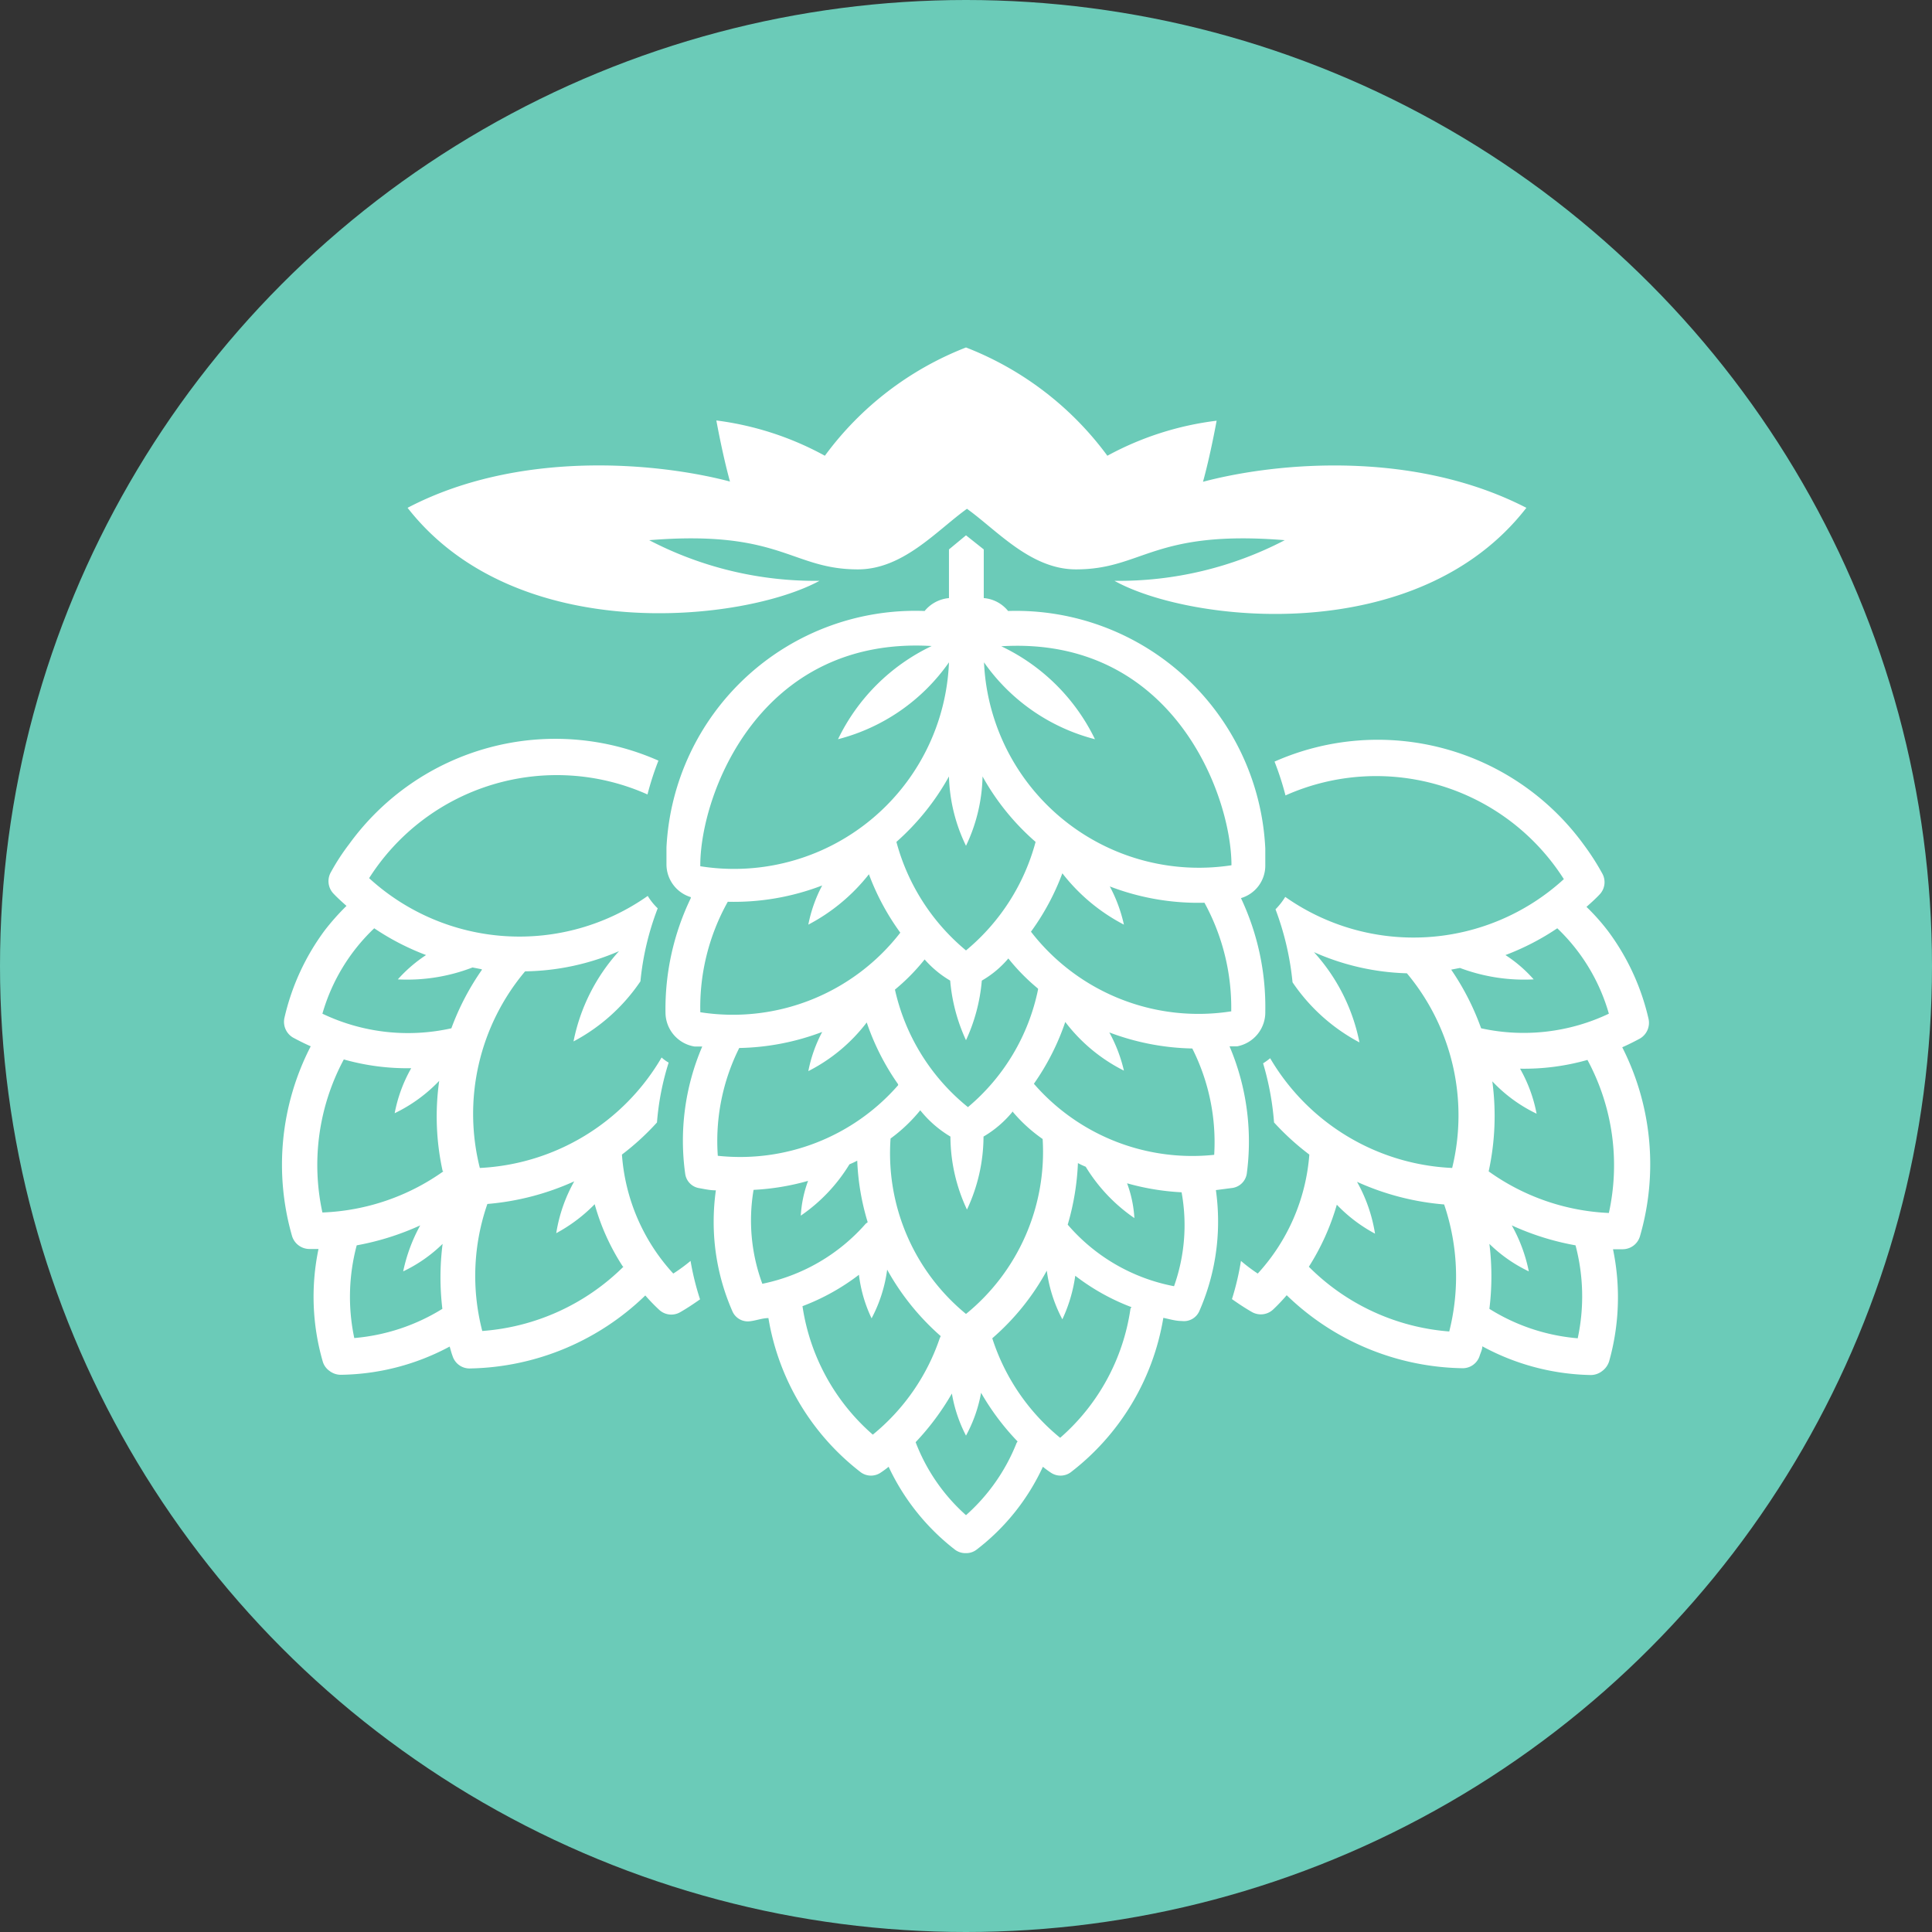 <svg xmlns="http://www.w3.org/2000/svg" viewBox="0 0 79.4 79.4"><rect x="0" y="0" width="79.4" height="79.4" fill="#333333" stroke="none"/><defs><style>.cls-1{fill:#6bcbb8;}.cls-2{fill:#fff;}</style></defs><g id="Layer_2" data-name="Layer 2"><g id="main"><circle class="cls-1" cx="39.7" cy="39.7" r="39.7"/><path class="cls-2" d="M62.73,20.87c-4.48,5.78-13.84,4.72-16.93,3l0,0a14.75,14.75,0,0,0,7-1.67c-5.42-.44-5.83,1.2-8.58,1.2-1.86,0-3.24-1.6-4.48-2.49-1.24.89-2.62,2.49-4.48,2.49-2.75,0-3.16-1.64-8.58-1.2a14.75,14.75,0,0,0,7,1.67l0,0c-3.09,1.68-12.45,2.74-16.93-3C21.31,18.48,27,19,30,19.79h0c-.31-1.12-.56-2.51-.56-2.51a12.57,12.57,0,0,1,4.46,1.45h0a13.08,13.08,0,0,1,5.8-4.45,13.1,13.1,0,0,1,5.81,4.45h0A12.57,12.57,0,0,1,50,17.29s-.25,1.39-.56,2.51h0C52.45,19,58.09,18.48,62.73,20.87Zm-34.34,16a1.41,1.41,0,0,1-1-1.33c0-.24,0-.44,0-.71A10.24,10.24,0,0,1,38,25.11a1.46,1.46,0,0,1,1-.53v-2L39.7,22l.73.58v2a1.43,1.43,0,0,1,1,.53A10.26,10.26,0,0,1,52,34.87c0,.27,0,.47,0,.71a1.39,1.39,0,0,1-1,1.33,10.48,10.48,0,0,1,1,4.66A1.42,1.42,0,0,1,50.85,43l-.32,0a10,10,0,0,1,.71,5.23.7.7,0,0,1-.58.59l-.69.09a9.32,9.32,0,0,1,.09,1.29,9.13,9.13,0,0,1-.77,3.68.69.69,0,0,1-.72.41c-.26,0-.51-.08-.76-.13A10.08,10.08,0,0,1,44,60.51a.71.71,0,0,1-.83,0,3.55,3.55,0,0,1-.31-.23,9.08,9.08,0,0,1-2.73,3.41.7.7,0,0,1-.44.14.72.72,0,0,1-.44-.14,9.28,9.28,0,0,1-2.73-3.41,3.55,3.55,0,0,1-.31.23.71.71,0,0,1-.83,0,10.08,10.08,0,0,1-3.8-6.34c-.25,0-.5.1-.76.13a.69.69,0,0,1-.72-.41,9.13,9.13,0,0,1-.77-3.68,9.32,9.32,0,0,1,.09-1.29c-.23,0-.46-.05-.68-.09a.69.69,0,0,1-.58-.59,9.82,9.82,0,0,1,.7-5.23l-.31,0a1.42,1.42,0,0,1-1.2-1.39A10.48,10.48,0,0,1,28.39,36.91Zm8.52,7.69a10,10,0,0,1-1.29-2.54,7,7,0,0,1-2.4,2,5.79,5.79,0,0,1,.57-1.61,10.13,10.13,0,0,1-3.41.66,8.55,8.55,0,0,0-.88,4.43A8.62,8.62,0,0,0,36.91,44.6Zm5.75-3.93a8.37,8.37,0,0,1-1.22-1.24,4.09,4.09,0,0,1-1.09.91,7.29,7.29,0,0,1-.65,2.45,7.29,7.29,0,0,1-.65-2.45A4.26,4.26,0,0,1,38,39.43a8.37,8.37,0,0,1-1.22,1.24,8.61,8.61,0,0,0,3,4.83A8.55,8.55,0,0,0,42.66,40.67Zm-1,5a4.44,4.44,0,0,1-1.24,1.08,7.1,7.1,0,0,1-.68,3,7.1,7.1,0,0,1-.68-3,4.58,4.58,0,0,1-1.24-1.08,6.55,6.55,0,0,1-1.22,1.16A8.54,8.54,0,0,0,39.7,54a8.59,8.59,0,0,0,3.15-7.19A6.33,6.33,0,0,1,41.62,45.69Zm-6,4.6a10,10,0,0,1-.43-2.53,3.13,3.13,0,0,1-.32.15h0a6.92,6.92,0,0,1-2,2.11,4.91,4.91,0,0,1,.3-1.43,10,10,0,0,1-2.24.37,7.51,7.51,0,0,0,.36,3.86A7.7,7.7,0,0,0,35.58,50.29Zm3,4.68a10.21,10.21,0,0,1-2.2-2.73,5.94,5.94,0,0,1-.64,2,5.73,5.73,0,0,1-.52-1.79h0a9.11,9.11,0,0,1-2.32,1.29,8.68,8.68,0,0,0,2.89,5.28A8.71,8.71,0,0,0,38.62,55Zm3.16,4.33a10.23,10.23,0,0,1-1.5-2A5.86,5.86,0,0,1,39.7,59a5.86,5.86,0,0,1-.58-1.73,10.59,10.59,0,0,1-1.49,2,7.68,7.68,0,0,0,2.07,3A7.81,7.81,0,0,0,41.78,59.3Zm4.68-5.52a9,9,0,0,1-2.31-1.29h0a6.24,6.24,0,0,1-.53,1.79,5.94,5.94,0,0,1-.64-2A10,10,0,0,1,40.78,55a8.71,8.71,0,0,0,2.79,4.09A8.68,8.68,0,0,0,46.46,53.78ZM48.56,49a10.08,10.08,0,0,1-2.24-.37,4.91,4.91,0,0,1,.3,1.43,6.92,6.92,0,0,1-2-2.11h0a3.13,3.13,0,0,1-.32-.15,10.46,10.46,0,0,1-.42,2.53,7.65,7.65,0,0,0,4.37,2.53A7.51,7.51,0,0,0,48.56,49ZM49,43.09a10.18,10.18,0,0,1-3.41-.66A6.14,6.14,0,0,1,46.19,44a6.92,6.92,0,0,1-2.41-2,10,10,0,0,1-1.29,2.54,8.62,8.62,0,0,0,7.41,2.92A8.55,8.55,0,0,0,49,43.09Zm1.6-1.53A9,9,0,0,0,49.5,37.1a10.15,10.15,0,0,1-3.89-.67A6.14,6.14,0,0,1,46.19,38a7.67,7.67,0,0,1-2.53-2.11,10,10,0,0,1-1.29,2.4A8.7,8.7,0,0,0,50.62,41.56ZM45,30.38a8,8,0,0,1-4.56-3.16,8.84,8.84,0,0,0,10.17,8.34c0-2.89-2.42-9.43-9.46-9A8.17,8.17,0,0,1,45,30.38ZM36.84,34.6a8.72,8.72,0,0,0,2.86,4.46,8.72,8.72,0,0,0,2.86-4.46,10,10,0,0,1-2.18-2.69,6.91,6.91,0,0,1-.68,2.85A6.91,6.91,0,0,1,39,31.91,10.17,10.17,0,0,1,36.84,34.6Zm-8.06,1A8.84,8.84,0,0,0,39,27.22a8,8,0,0,1-4.56,3.16,8.17,8.17,0,0,1,3.85-3.83C31.2,26.13,28.78,32.67,28.78,35.56Zm0,6A8.7,8.7,0,0,0,37,38.33a10,10,0,0,1-1.29-2.4A7.73,7.73,0,0,1,33.22,38a5.79,5.79,0,0,1,.57-1.61,10.1,10.1,0,0,1-3.88.67A8.88,8.88,0,0,0,28.78,41.56ZM67.4,50.8a.74.74,0,0,1-.7.54h-.41a9.71,9.71,0,0,1-.16,4.61.79.79,0,0,1-.29.4.76.76,0,0,1-.46.16,9.7,9.7,0,0,1-4.46-1.18c0,.13-.07.26-.11.39a.73.73,0,0,1-.72.51,10.62,10.62,0,0,1-7.21-3,7.54,7.54,0,0,1-.55.58.74.74,0,0,1-.88.11c-.28-.16-.55-.34-.82-.53A11,11,0,0,0,51,51.82a6.92,6.92,0,0,0,.69.52,8.14,8.14,0,0,0,2.12-4.89,10.61,10.61,0,0,1-1.45-1.32,11.57,11.57,0,0,0-.45-2.43,2.64,2.64,0,0,0,.29-.21A9.15,9.15,0,0,0,59.68,48,9.1,9.1,0,0,0,57.82,40,10.06,10.06,0,0,1,54,39.13a7.75,7.75,0,0,1,1.87,3.71,7.63,7.63,0,0,1-2.75-2.47,11.72,11.72,0,0,0-.7-3,2.81,2.81,0,0,0,.4-.51,9.15,9.15,0,0,0,11.45-.73,9.14,9.14,0,0,0-11.44-3.44,11.84,11.84,0,0,0-.45-1.39,10.47,10.47,0,0,1,12.72,3.43,10.12,10.12,0,0,1,.75,1.17.73.73,0,0,1-.12.87c-.17.18-.35.34-.53.5a8.74,8.74,0,0,1,.89,1,9.62,9.62,0,0,1,1.66,3.6.75.75,0,0,1-.35.81c-.24.13-.48.25-.73.36A10.61,10.61,0,0,1,67.4,50.8Zm-8.05-1.3a10.82,10.82,0,0,1-3.58-.93,6.39,6.39,0,0,1,.74,2.13,6.23,6.23,0,0,1-1.57-1.19,9.81,9.81,0,0,1-1.15,2.55,9.14,9.14,0,0,0,5.77,2.66A9.2,9.2,0,0,0,59.35,49.5Zm6.77-7.84A7.8,7.8,0,0,0,64,38.15a10.33,10.33,0,0,1-2.13,1.1,5.62,5.62,0,0,1,1.16,1A7.5,7.5,0,0,1,60,39.78h0l-.36.07a10.55,10.55,0,0,1,1.23,2.41A8.16,8.16,0,0,0,66.12,41.66Zm-1.37,9.52a10.9,10.9,0,0,1-2.62-.82,6.48,6.48,0,0,1,.7,1.89,6,6,0,0,1-1.62-1.13h0a10.86,10.86,0,0,1,0,2.67A8.1,8.1,0,0,0,64.84,55,8.19,8.19,0,0,0,64.75,51.18Zm.49-7.62a9.54,9.54,0,0,1-2.77.36,6,6,0,0,1,.68,1.85,6.13,6.13,0,0,1-1.82-1.33,10.69,10.69,0,0,1-.15,3.7,9.17,9.17,0,0,0,4.94,1.71A9.12,9.12,0,0,0,65.24,43.56ZM28.38,51.82a11,11,0,0,0,.39,1.58c-.27.19-.54.37-.82.53a.73.73,0,0,1-.87-.11,7.67,7.67,0,0,1-.56-.58,10.62,10.62,0,0,1-7.21,3,.73.73,0,0,1-.71-.51c-.05-.13-.08-.26-.12-.39A9.7,9.7,0,0,1,14,56.5a.76.76,0,0,1-.46-.16.72.72,0,0,1-.28-.4,9.58,9.58,0,0,1-.17-4.61H12.7a.75.75,0,0,1-.7-.54A10.61,10.61,0,0,1,12.77,43c-.25-.11-.49-.23-.73-.36a.75.75,0,0,1-.35-.81,9.62,9.62,0,0,1,1.66-3.6,9.77,9.77,0,0,1,.89-1c-.18-.16-.36-.32-.53-.5a.74.74,0,0,1-.12-.87,9,9,0,0,1,.76-1.17,10.46,10.46,0,0,1,12.71-3.43,11.84,11.84,0,0,0-.45,1.39,9.14,9.14,0,0,0-11.44,3.44,9.15,9.15,0,0,0,11.45.73,2.48,2.48,0,0,0,.41.51,11.38,11.38,0,0,0-.71,3,7.63,7.63,0,0,1-2.75,2.47,7.75,7.75,0,0,1,1.87-3.71,10.06,10.06,0,0,1-3.86.83A9.1,9.1,0,0,0,19.72,48a9.17,9.17,0,0,0,7.47-4.54,1.54,1.54,0,0,0,.29.21A10.94,10.94,0,0,0,27,46.13a10.53,10.53,0,0,1-1.44,1.32,8.07,8.07,0,0,0,2.11,4.89A6.92,6.92,0,0,0,28.38,51.82Zm-10.19-.7h0a6,6,0,0,1-1.62,1.13,6.79,6.79,0,0,1,.7-1.89,11,11,0,0,1-2.61.82,8.19,8.19,0,0,0-.1,3.81,8.18,8.18,0,0,0,3.62-1.2A10.85,10.85,0,0,1,18.19,51.12Zm0-3a10.45,10.45,0,0,1-.14-3.7,6.31,6.31,0,0,1-1.83,1.33,6,6,0,0,1,.68-1.85h0a9.54,9.54,0,0,1-2.77-.36,9.18,9.18,0,0,0-.88,6.29A9.17,9.17,0,0,0,18.22,48.14Zm1.59-8.29-.36-.07h0a7.46,7.46,0,0,1-3.07.49,5.89,5.89,0,0,1,1.16-1,10.33,10.33,0,0,1-2.13-1.1,7.8,7.8,0,0,0-2.13,3.51,8.16,8.16,0,0,0,5.3.6A10.55,10.55,0,0,1,19.81,39.85Zm5.81,12.21a9.19,9.19,0,0,1-1.15-2.55,6.54,6.54,0,0,1-1.58,1.19,6.39,6.39,0,0,1,.74-2.13,10.83,10.83,0,0,1-3.57.93,9,9,0,0,0-.21,5.22A9.19,9.19,0,0,0,25.62,52.06Z"/></g></g></svg>